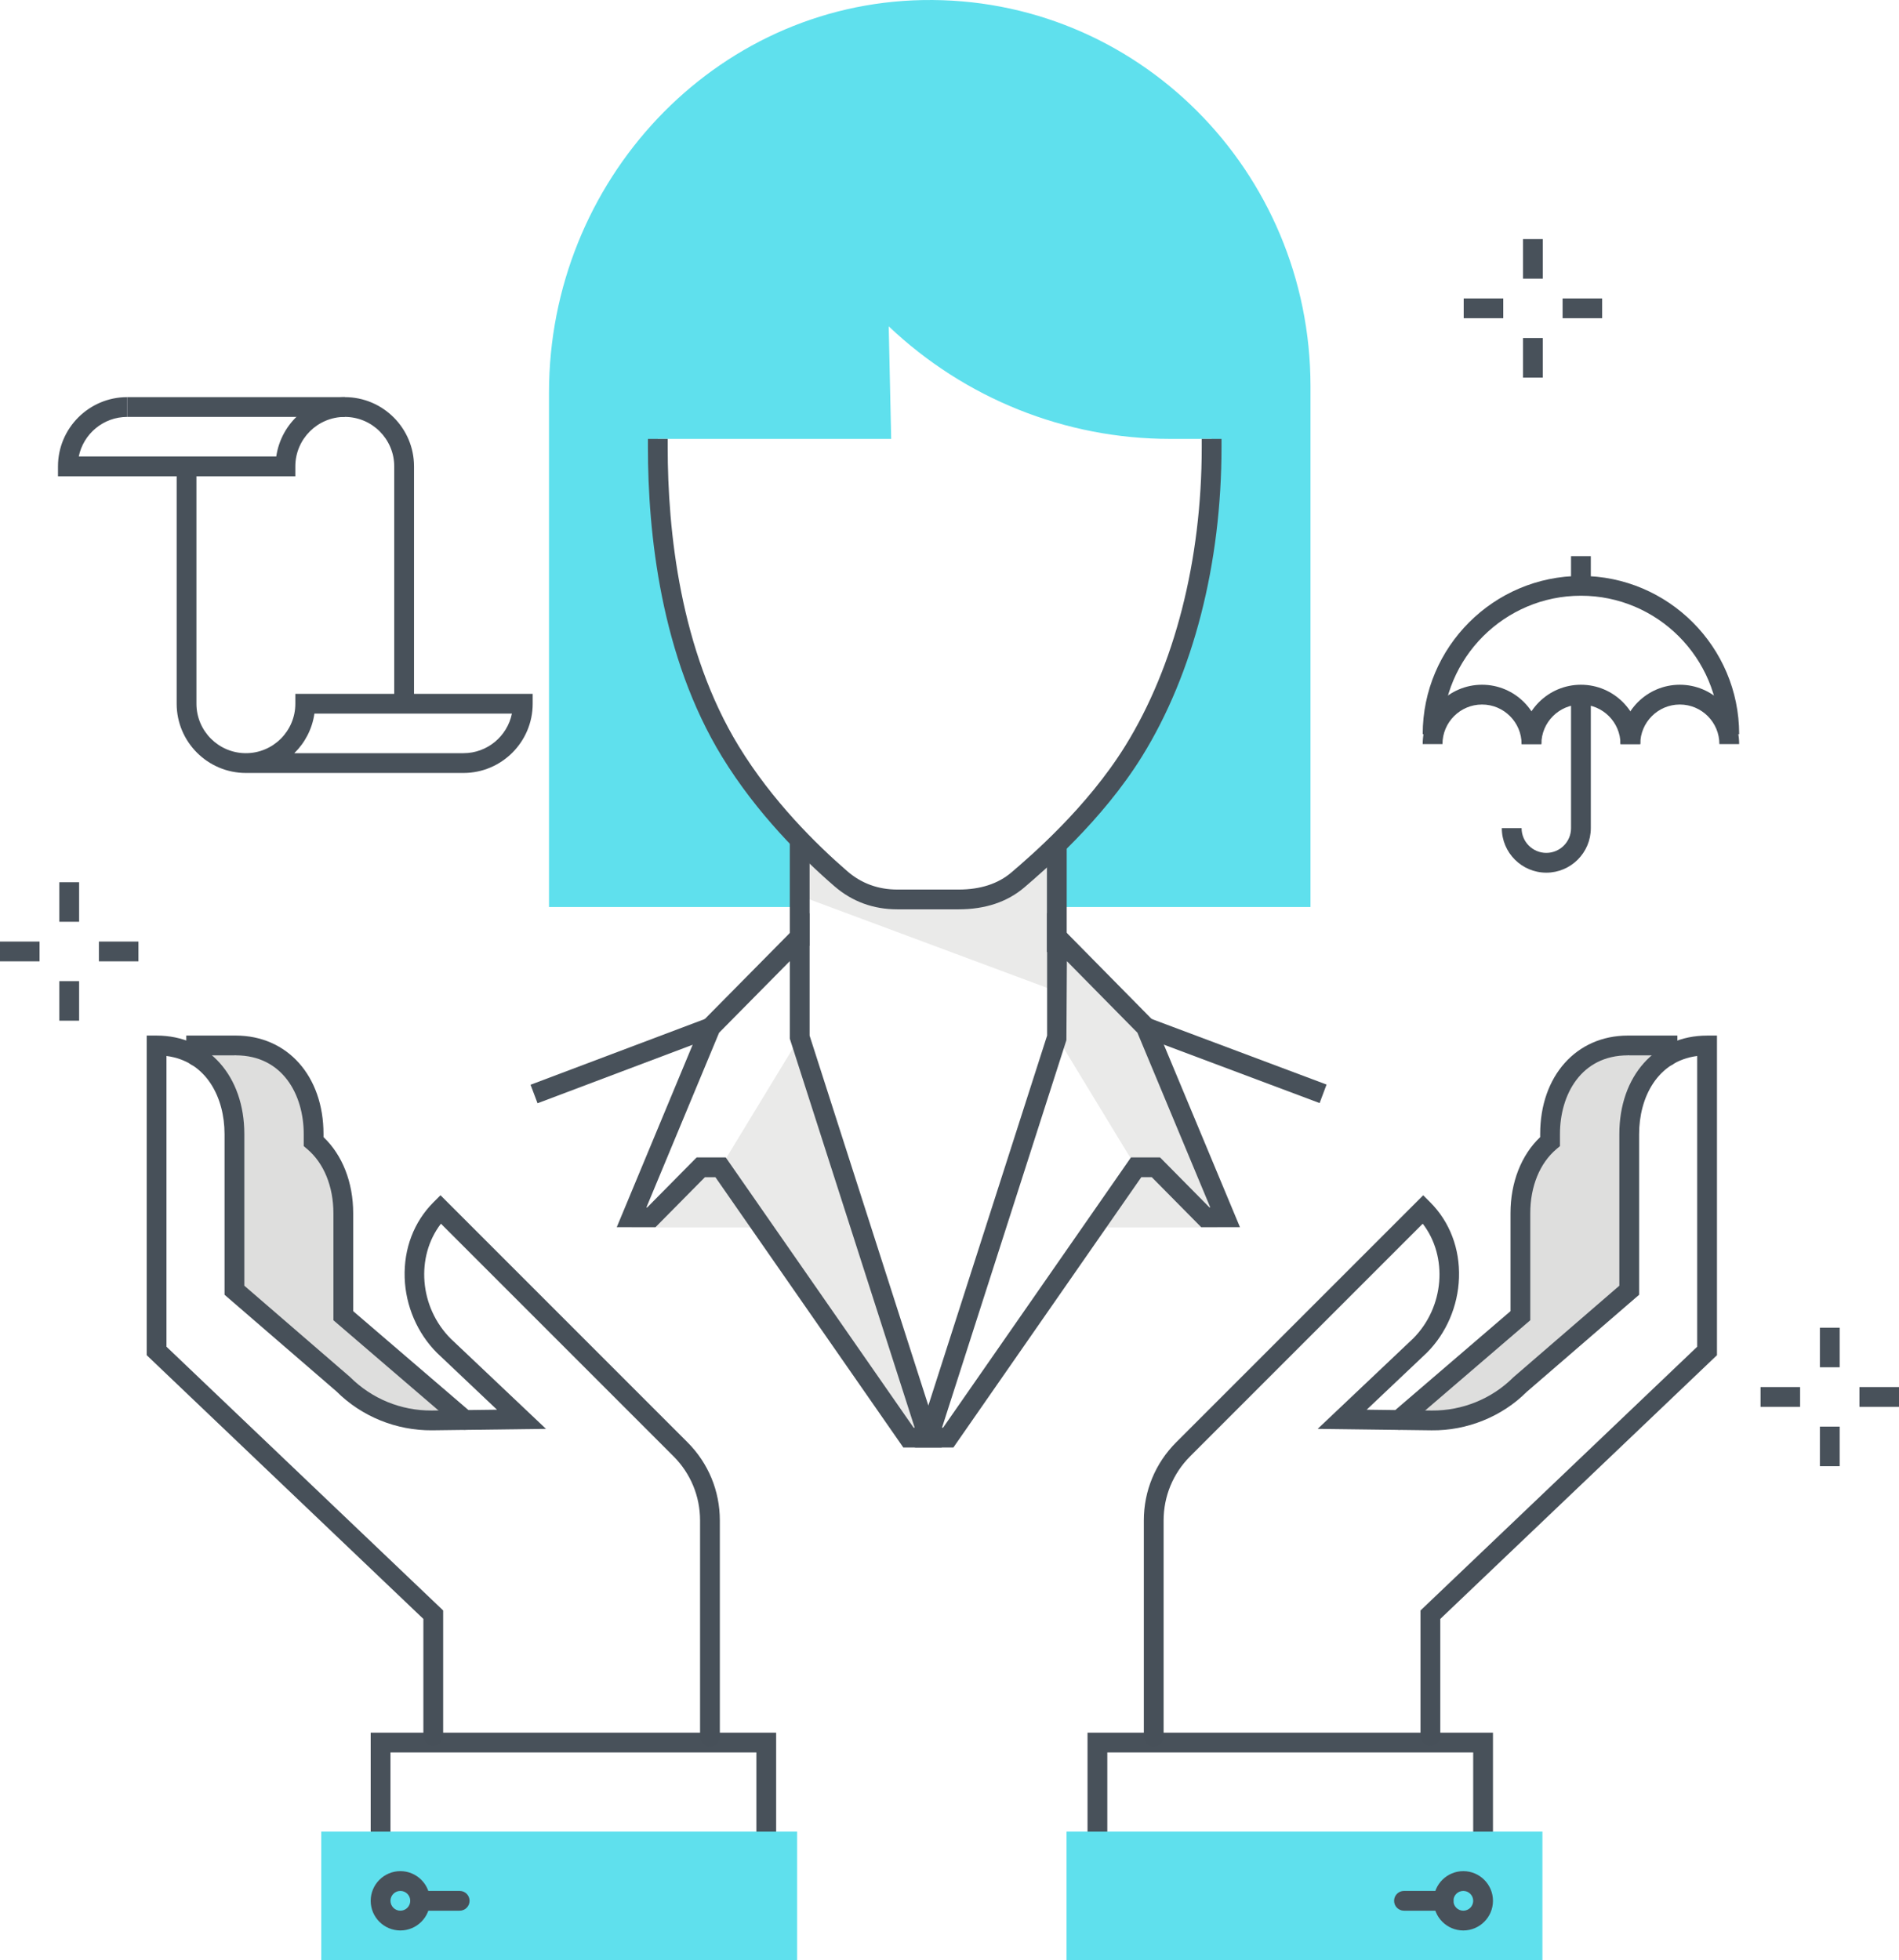 <?xml version="1.0" encoding="utf-8"?>
<!-- Generator: Adobe Illustrator 20.1.0, SVG Export Plug-In . SVG Version: 6.00 Build 0)  -->
<svg version="1.1" xmlns="http://www.w3.org/2000/svg" xmlns:xlink="http://www.w3.org/1999/xlink" x="0px" y="0px"
	 viewBox="0 0 192.024 198.184" style="enable-background:new 0 0 192.024 198.184;" xml:space="preserve">
<title>Color line, health insurance concept illustration, icon</title>
<desc>Color line, health insurance concept illustration, icon, background and graphics. The illustration is colorful, flat, vector, pixel perfect, suitable for web and print. It is linear stokes and fills.</desc>
<style type="text/css">
	.st0{fill:#48515A;}
	.st1{fill:#5FE0ED;}
	.st2{fill:#DEDEDD;}
	.st3{fill:#475059;}
	.st4{fill:#EAEAE9;}
</style>
<g id="Layer_2">
</g>
<g id="Layer_3">
	<g>
		<g>
			<g>
				<g>
					<g>
						<g>
							<g>
								<g>
									<polygon class="st0" points="78.483,188.184 76.483,188.184 76.483,177.184 
										39.484,177.184 39.484,188.184 37.484,188.184 37.484,175.184 78.483,175.184 
																			"/>
								</g>
								<g>
									<rect x="32.485" y="185.189" class="st1" width="48.119" height="12.995"/>
								</g>
								<g>
									<g>
										<path class="st0" d="M46.483,193.184H42.484c-0.553,0-1-0.448-1-1s0.447-1,1-1h3.999
											c0.553,0,1,0.448,1,1S47.036,193.184,46.483,193.184z"/>
									</g>
									<g>
										<path class="st0" d="M40.484,195.184c-1.654,0-3-1.346-3-3s1.346-3,3-3s3,1.346,3,3
											S42.139,195.184,40.484,195.184z M40.484,191.184c-0.552,0-1,0.449-1,1s0.448,1,1,1
											s1-0.449,1-1S41.036,191.184,40.484,191.184z"/>
									</g>
								</g>
							</g>
						</g>
					</g>
					<g>
						<g>
							<g>
								<path class="st2" d="M23.706,114.658v15.792l11.027,9.525
									c2.369,2.369,5.594,3.681,8.943,3.638l3.322-0.042l-12.286-10.545v-10.364
									c0-2.984-1.071-5.619-3.002-7.246v-0.759c0-4.946-2.926-8.955-7.872-8.955
									v1.073c-1.121-0.684-2.463-1.073-4.002-1.073v1.073
									C22.317,108.289,23.706,111.251,23.706,114.658z"/>
							</g>
						</g>
						<g>
							<g>
								<path class="st3" d="M46.999,144.571c-0.231,0-0.463-0.079-0.651-0.241l-12.635-10.845
									v-10.823c0-2.701-0.965-5.064-2.646-6.481l-0.355-0.3v-1.224
									c0-3.959-2.125-7.955-6.872-7.955h-3.002v0.073c0,0.552-0.447,1-1,1s-1-0.448-1-1
									v-2.073h5.002c5.224,0,8.872,4.094,8.872,9.955v0.312
									c1.913,1.814,3.002,4.588,3.002,7.693v9.904l11.938,10.246
									c0.419,0.36,0.467,0.991,0.107,1.41
									C47.561,144.453,47.28,144.571,46.999,144.571z"/>
							</g>
						</g>
						<g>
							<path class="st3" d="M71.789,176.585c-0.553,0-1-0.448-1-1v-21.856
								c0-2.452-0.955-4.757-2.689-6.492l-23.513-23.513
								c-2.564,3.33-2.199,8.435,0.995,11.63l9.628,9.114l-11.521,0.146
								c-3.596,0.03-7.119-1.387-9.663-3.931l-11.32-9.774v-16.25
								c0-3.67-1.825-7.371-5.872-7.893v29.396l27.978,26.666v12.674
								c0,0.552-0.447,1-1,1s-1-0.448-1-1v-11.818l-27.978-26.666v-32.315h1
								c5.224,0,8.872,4.094,8.872,9.955v15.335l10.681,9.226
								c2.219,2.214,5.171,3.416,8.277,3.395l6.591-0.083L44.188,136.786
								c-1.989-1.989-3.173-4.749-3.268-7.592c-0.098-2.949,0.938-5.662,2.914-7.639
								l0.708-0.708l24.972,24.974c2.112,2.112,3.275,4.92,3.275,7.906v21.856
								C72.789,176.137,72.342,176.585,71.789,176.585z"/>
						</g>
					</g>
				</g>
				<g>
					<g>
						<g>
							<g>
								<g>
									<polygon class="st0" points="150.967,188.184 148.967,188.184 148.967,177.184 
										111.969,177.184 111.969,188.184 109.969,188.184 109.969,175.184 150.967,175.184 
																			"/>
								</g>
								<g>
									
										<rect x="107.847" y="185.189" transform="matrix(-1 -4.487045e-11 4.487045e-11 -1 263.814 383.373)" class="st1" width="48.119" height="12.995"/>
								</g>
								<g>
									<g>
										<path class="st0" d="M145.967,193.184h-3.999c-0.553,0-1-0.448-1-1s0.447-1,1-1h3.999
											c0.553,0,1,0.448,1,1S146.52,193.184,145.967,193.184z"/>
									</g>
									<g>
										<path class="st0" d="M147.967,195.184c-1.654,0-3-1.346-3-3s1.346-3,3-3s3,1.346,3,3
											S149.621,195.184,147.967,195.184z M147.967,191.184c-0.552,0-1,0.449-1,1
											s0.448,1,1,1s1-0.449,1-1S148.519,191.184,147.967,191.184z"/>
									</g>
								</g>
							</g>
						</g>
					</g>
					<g>
						<g>
							<g>
								<path class="st2" d="M164.745,114.658v15.792l-11.027,9.525
									c-2.369,2.369-5.594,3.681-8.943,3.638l-3.322-0.042l12.286-10.545v-10.364
									c0-2.984,1.071-5.619,3.002-7.246v-0.759c0-4.946,2.926-8.955,7.872-8.955
									v1.073c1.121-0.684,2.463-1.073,4.002-1.073v1.073
									C166.134,108.289,164.745,111.251,164.745,114.658z"/>
							</g>
						</g>
						<g>
							<g>
								<path class="st3" d="M141.453,144.571c-0.281,0-0.561-0.118-0.759-0.349
									c-0.359-0.419-0.312-1.05,0.107-1.41l11.938-10.246v-9.904
									c0-3.105,1.088-5.879,3.001-7.693v-0.312c0-5.861,3.648-9.955,8.872-9.955
									h5.003v2.073c0,0.552-0.447,1-1,1s-1-0.448-1-1v-0.073h-3.003
									c-4.747,0-6.872,3.996-6.872,7.955v1.224l-0.355,0.3
									c-1.682,1.417-2.646,3.78-2.646,6.481v10.823l-12.635,10.845
									C141.916,144.492,141.685,144.571,141.453,144.571z"/>
							</g>
						</g>
						<g>
							<path class="st3" d="M116.662,176.585c-0.553,0-1-0.448-1-1v-21.856
								c0-2.986,1.163-5.794,3.275-7.906l24.975-24.973l0.706,0.707
								c1.977,1.977,3.012,4.689,2.913,7.639
								c-0.095,2.842-1.278,5.603-3.248,7.572l-6.087,5.763l6.591,0.083
								c3.066,0.026,6.06-1.181,8.224-3.345l10.734-9.275v-15.335
								c0-5.861,3.648-9.955,8.872-9.955h1v32.315l-27.978,26.666v11.818
								c0,0.552-0.447,1-1,1s-1-0.448-1-1v-12.674l27.978-26.666v-29.396
								c-4.047,0.522-5.872,4.223-5.872,7.893v16.25l-11.374,9.824
								c-2.49,2.495-6.04,3.927-9.609,3.881l-11.521-0.146l9.647-9.133
								c3.177-3.178,3.541-8.282,0.977-11.612l-23.514,23.514
								c-1.734,1.734-2.689,4.04-2.689,6.492v21.856
								C117.662,176.137,117.215,176.585,116.662,176.585z"/>
						</g>
					</g>
				</g>
			</g>
			<g>
				<g>
					<g>
						<rect x="6" y="89.198" class="st0" width="2" height="4"/>
					</g>
					<g>
						<rect x="6" y="99.198" class="st0" width="2" height="4"/>
					</g>
				</g>
				<g>
					<g>
						<rect x="10" y="95.198" class="st0" width="4" height="2"/>
					</g>
					<g>
						<rect y="95.198" class="st0" width="4" height="2"/>
					</g>
				</g>
			</g>
			<g>
				<g>
					<g>
						<rect x="184.024" y="134.24" class="st0" width="2" height="4"/>
					</g>
					<g>
						<rect x="184.024" y="144.24" class="st0" width="2" height="4"/>
					</g>
				</g>
				<g>
					<g>
						<rect x="188.024" y="140.24" class="st0" width="4" height="2"/>
					</g>
					<g>
						<rect x="178.024" y="140.24" class="st0" width="4" height="2"/>
					</g>
				</g>
			</g>
			<g>
				<g>
					<g>
						<rect x="154.007" y="24.174" class="st0" width="2" height="4"/>
					</g>
					<g>
						<rect x="154.007" y="34.174" class="st0" width="2" height="4"/>
					</g>
				</g>
				<g>
					<g>
						<rect x="158.007" y="30.174" class="st0" width="4" height="2"/>
					</g>
					<g>
						<rect x="148.007" y="30.174" class="st0" width="4" height="2"/>
					</g>
				</g>
			</g>
			<g>
				<g>
					<rect x="12.864" y="40.152" class="st0" width="22" height="2"/>
				</g>
				<g>
					<g>
						<path class="st0" d="M46.864,78.152h-22c-3.859,0-7-3.14-7-7V47.152h2v24
							c0,2.757,2.243,5,5,5s5-2.243,5-5v-1h24v1C53.864,75.011,50.724,78.152,46.864,78.152z
							 M29.759,76.152h17.105c2.415,0,4.435-1.721,4.899-4H31.793
							C31.569,73.708,30.832,75.101,29.759,76.152z"/>
					</g>
					<g>
						<path class="st0" d="M41.864,71.152h-2V47.152c0-2.757-2.243-5-5-5s-5,2.243-5,5v1h-24v-1
							c0-3.86,3.141-7,7-7v2c-2.415,0-4.435,1.721-4.899,4h19.971
							c0.486-3.388,3.408-6,6.929-6c3.859,0,7,3.14,7,7V71.152z"/>
					</g>
				</g>
			</g>
			<g>
				<g>
					<path class="st3" d="M155.861,75.232h-2c0-2.206-1.794-4-4-4s-4,1.794-4,4h-2c0-3.309,2.691-6,6-6
						S155.861,71.924,155.861,75.232z"/>
				</g>
				<g>
					<path class="st3" d="M165.861,75.232h-2c0-2.206-1.794-4-4-4s-4,1.794-4,4h-2c0-3.309,2.691-6,6-6
						S165.861,71.924,165.861,75.232z"/>
				</g>
				<g>
					<path class="st3" d="M175.861,75.232h-2c0-2.206-1.794-4-4-4s-4,1.794-4,4h-2c0-3.309,2.691-6,6-6
						S175.861,71.924,175.861,75.232z"/>
				</g>
				<g>
					<path class="st3" d="M143.861,74.232c0-8.823,7.178-16,16-16s16,7.178,16,16h-2
						c0-7.72-6.28-14-14-14s-14,6.28-14,14L143.861,74.232z"/>
				</g>
				<g>
					<path class="st3" d="M156.361,88.233c-2.481,0-4.5-2.019-4.5-4.5h2c0,1.378,1.121,2.5,2.5,2.5
						s2.5-1.122,2.5-2.5V70.232h2v13.501C160.861,86.215,158.843,88.233,156.361,88.233z"/>
				</g>
				<g>
					<rect x="158.861" y="56.234" class="st3" width="2" height="2.998"/>
				</g>
			</g>
			<g>
				<g>
					<path class="st1" d="M93.296,0.007C72.198,0.395,55.514,18.325,55.514,39.686v52.02
						H80.95l-0.069-6.786c-2.331-2.41-4.875-5.424-7.016-8.923
						c-5.276-8.624-7.351-19.851-7.351-30.774v-0.848h23.601l-0.25-11.381
						l0,0c7.71,7.312,17.879,11.381,28.444,11.381h4.206v0.848
						c0,10.967-2.544,22.1-7.879,30.712c-3.525,5.69-8.402,10.178-11.437,12.791
						l4.335,2.98h24.981V39.059C132.514,17.246,114.937-0.391,93.296,0.007z"/>
				</g>
				<g>
					<g>
						<polygon class="st4" points="63.865,124.098 76.864,124.098 72.74,118.025 70.615,118.025 
													"/>
					</g>
					<g>
						<polygon class="st4" points="123.114,124.098 110.115,124.098 114.239,118.025 
							116.364,118.025 						"/>
					</g>
					<g>
						<polygon class="st4" points="80.865,104.862 72.863,118.022 91.865,145.352 93.883,145.352 
													"/>
					</g>
					<g>
						<polygon class="st4" points="107.473,95.122 115.865,103.853 123.883,123.078 
							121.883,123.078 116.884,118.022 114.884,118.022 106.882,104.862 						"/>
					</g>
					<g>
						<path class="st4" d="M107.514,100.487V85.909l-5.413,3.386
							c-1.462,0.914-3.146,1.399-4.865,1.399h-6.035
							c-2.156,0-4.244-0.762-5.904-2.154l-4.419-3.707l0.002,5.736L107.514,100.487z"/>
					</g>
					<g>
						<path class="st0" d="M96.937,91.939h-6.197c-2.431,0-4.569-0.783-6.356-2.328
							c-3.255-2.814-7.87-7.371-11.37-13.092
							c-6.197-10.128-7.498-22.609-7.498-31.296v-0.848h2v0.848
							c0,8.43,1.25,20.521,7.203,30.252c3.367,5.502,7.826,9.902,10.974,12.624
							c1.413,1.221,3.111,1.841,5.048,1.841h6.197c2.197,0,3.995-0.585,5.344-1.74
							c1.886-1.614,7.623-6.525,11.506-12.791
							c4.983-8.046,7.729-18.766,7.729-30.186v-0.848h2v0.848
							c0,11.786-2.852,22.88-8.028,31.239c-4.046,6.53-9.962,11.593-11.905,13.257
							C101.859,91.192,99.624,91.939,96.937,91.939z"/>
					</g>
					<g>
						<rect x="79.864" y="84.873" class="st0" width="2" height="10.755"/>
					</g>
					<g>
						<rect x="105.864" y="85.632" class="st0" width="2" height="10.629"/>
					</g>
					<g>
						
							<rect x="123.864" y="97.618" transform="matrix(0.351 -0.936 0.936 0.351 -19.404 186.453)" class="st0" width="2" height="19.225"/>
					</g>
					<g>
						
							<rect x="53.334" y="106.231" transform="matrix(0.936 -0.353 0.353 0.936 -33.771 29.07)" class="st0" width="19.146" height="2"/>
					</g>
					<g>
						<path class="st0" d="M95.235,146.352h-3.894L72.341,119.022H71.281l-4.999,5.056h-3.917
							l8.65-20.79L81.865,92.307v12.398L95.235,146.352z M92.387,144.352h0.106
							l-12.628-39.333v-7.842l-7.152,7.24l-7.35,17.662h0.083l4.999-5.056h2.94
							L92.387,144.352z"/>
					</g>
					<g>
						<path class="st0" d="M96.405,146.352h-3.894l13.37-41.646V92.303l10.831,10.985
							l0.074,0.179l8.597,20.61h-3.919l-4.998-5.056h-1.06L96.405,146.352z
							 M95.254,144.352h0.106l19.002-27.33h2.94l4.998,5.056h0.081l-7.366-17.662
							l-7.134-7.236l-0.048,7.987L95.254,144.352z"/>
					</g>
				</g>
			</g>
		</g>
	</g>
</g>
<g id="Layer_4">
</g>
</svg>
